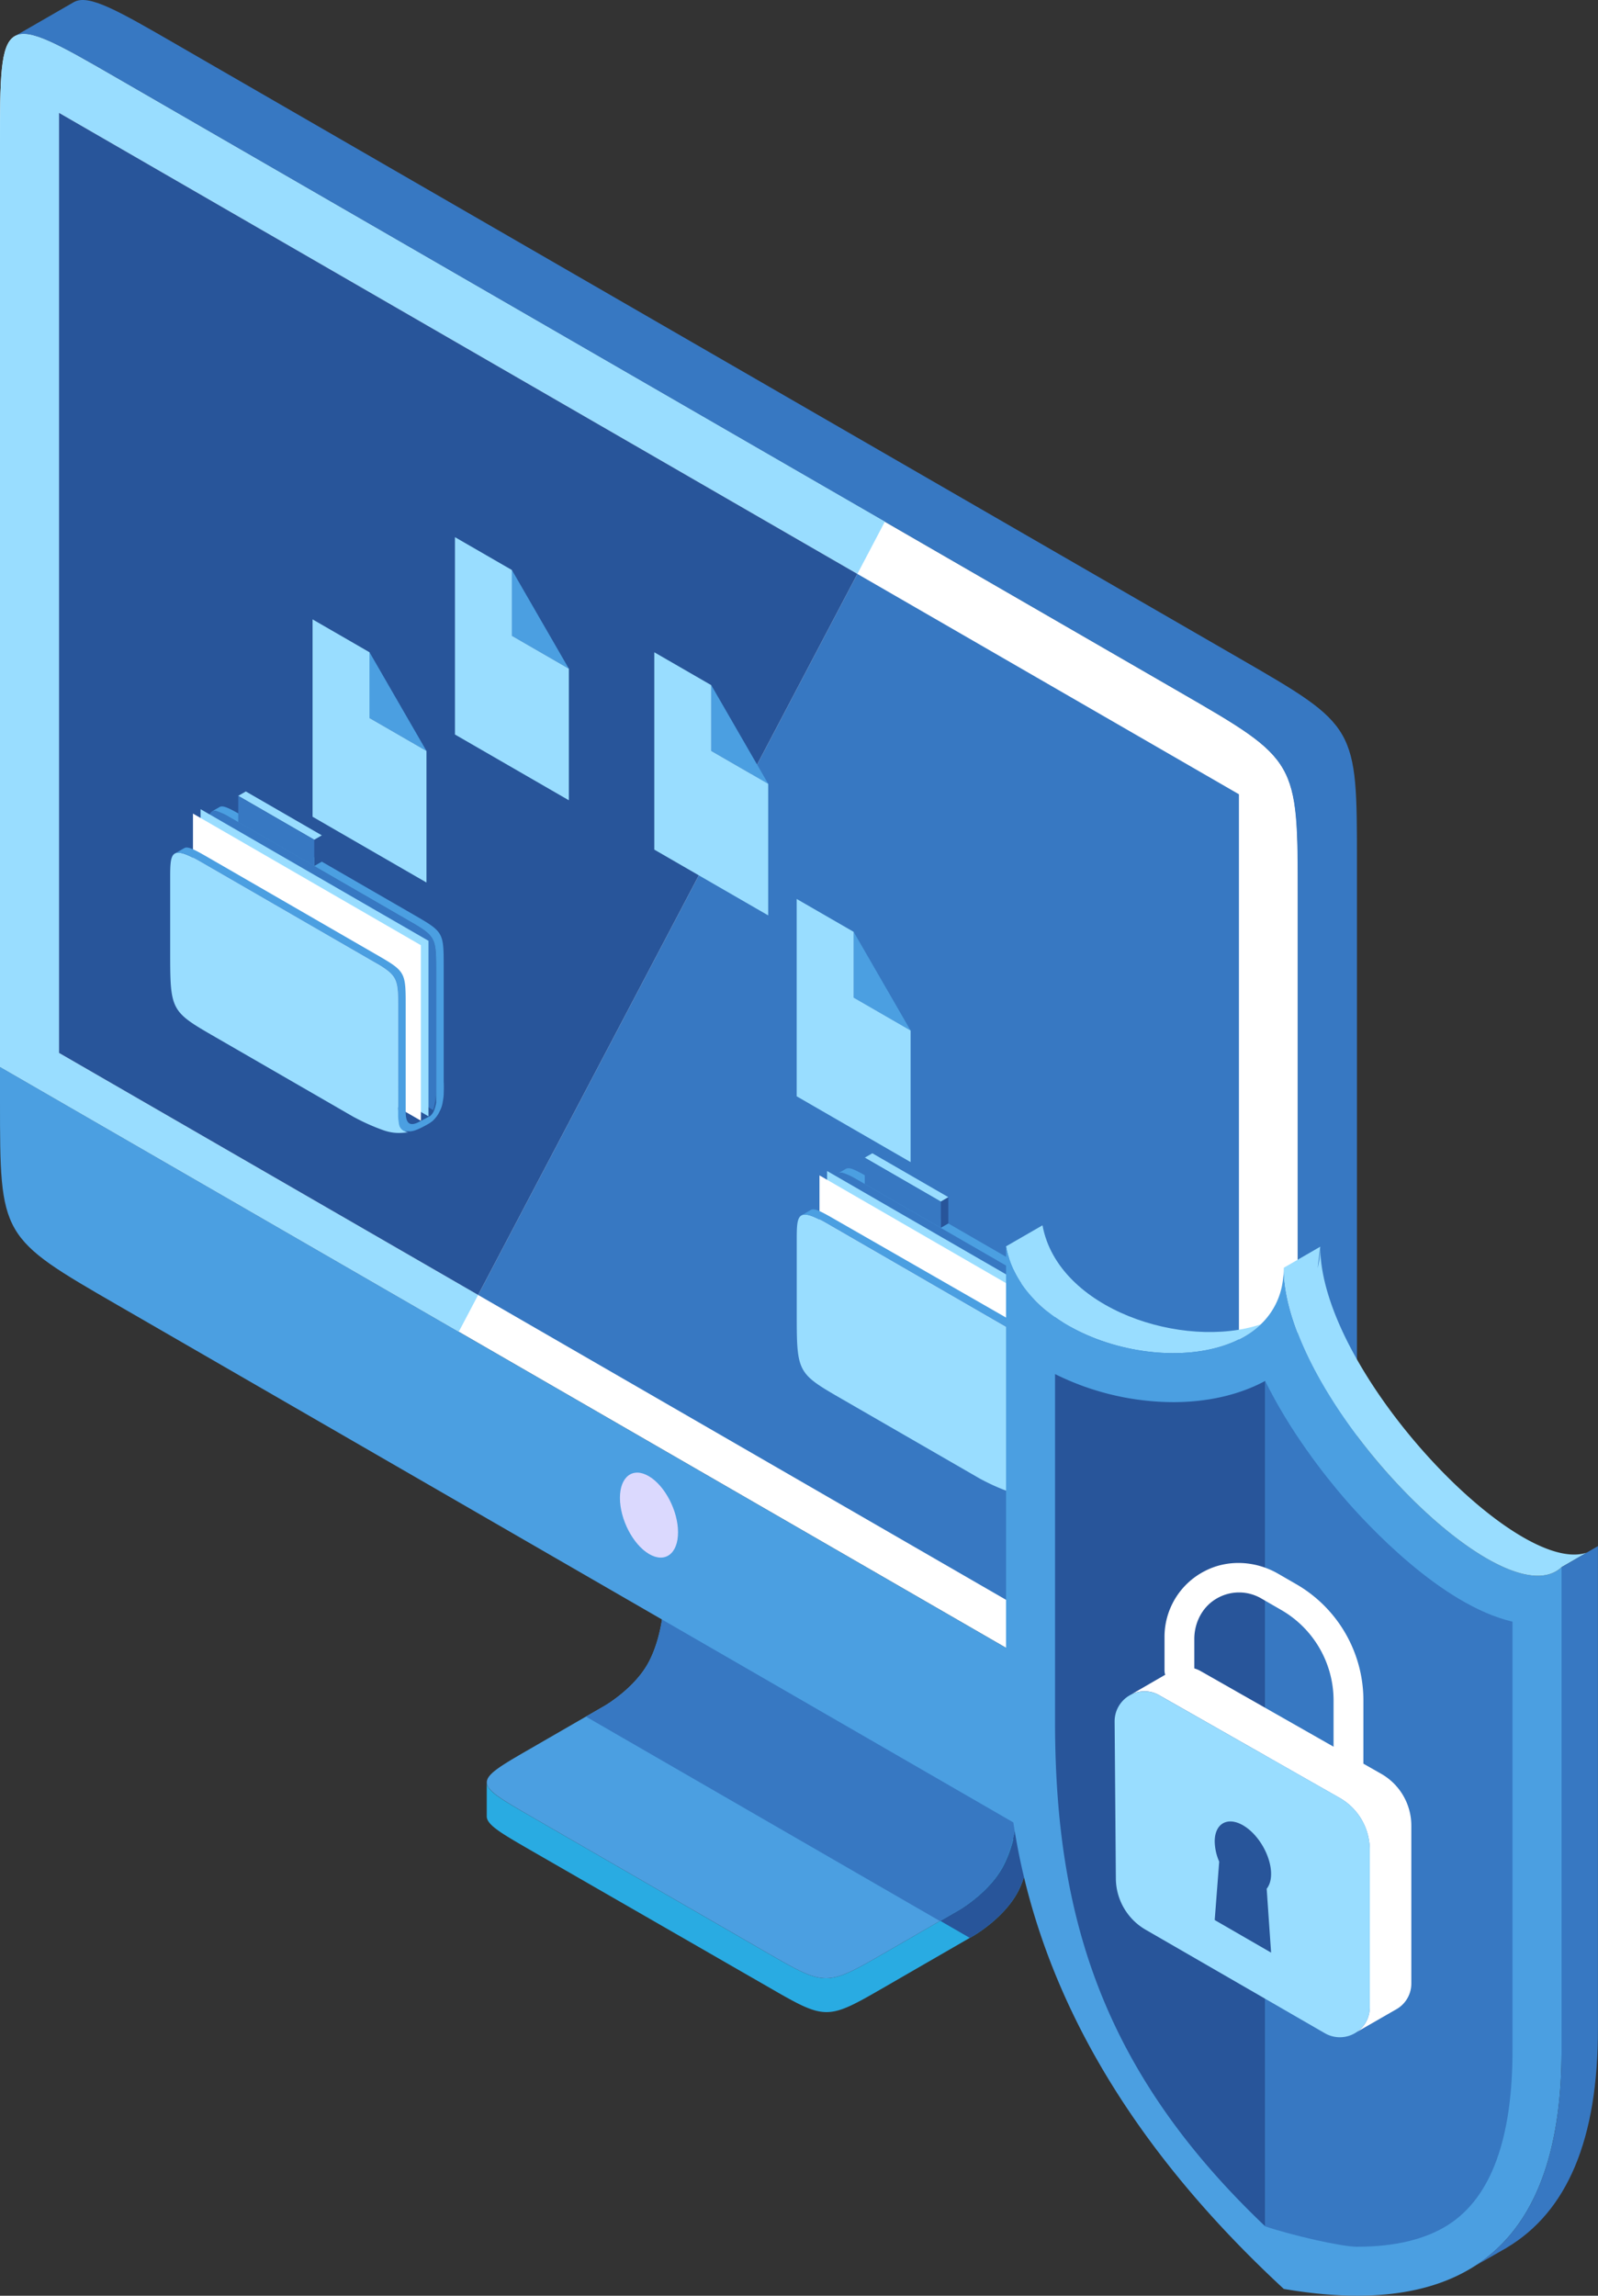 <svg xmlns="http://www.w3.org/2000/svg" viewBox="0 0 1174.78 1687.26"><rect x="0" y="0" width="1174.78" height="1687.26" fill="#333333" stroke="none"/><defs><style>.cls-1{fill:#29abe2;}.cls-1,.cls-10,.cls-2,.cls-3,.cls-4,.cls-5,.cls-6{fill-rule:evenodd;}.cls-2,.cls-9{fill:#28559a;}.cls-12,.cls-3{fill:#4b9fe1;}.cls-4,.cls-7{fill:#3778c2;}.cls-11,.cls-5{fill:#fff;}.cls-6{fill:#dbd9fe;}.cls-10,.cls-8{fill:#9df;}</style></defs><title>Anti Malware</title><g id="Layer_2" data-name="Layer 2"><g id="Layer_1-2" data-name="Layer 1"><path class="cls-1" d="M744.58,1351.68a125.57,125.57,0,0,0,3.6-22.79v-.17l10.85-6.26v25.21a126.79,126.79,0,0,1-5,27.75l-.07.25-.08.25-.07.22v0l-.07.24-.08.25-.08.25,0,.12,0,.12-.08.25-.08.24-.08.25h0l-.08.23-.22.65,0,.1-.09.24-.16.47v.07l-.07.21-.18.49-.07.19,0,0-.18.5-.09.24,0,.08-.06.17-.19.49-.08.22v0l-.29.74,0,.11-.05.14c-.2.49-.4,1-.61,1.47l-.06.14,0,.1-.31.73,0,0-.39.87,0,.07c-.37.81-.75,1.61-1.15,2.41l0,.09-.07.15-.37.71-.5.94h0c-9.56,17.63-28.8,29.66-31.66,31.38l-65.42,37.77c-21.69,12.52-32.53,18.78-43.37,18.78s-21.69-6.26-43.38-18.78L390.37,1360c-21.43-12.37-32.26-18.63-32.53-24.81h0V1310c0,6.26,10.85,12.52,32.54,25l173.48,100.16c43.38,25,43.38,25,86.75,0l54.59-31.51c2.89-1.75,22.1-13.77,31.64-31.38h0a90,90,0,0,0,7.75-20.57"/><path class="cls-2" d="M744.58,1351.68a125.57,125.57,0,0,0,3.6-22.79v-.17l10.85-6.26v25.21a126.79,126.79,0,0,1-5,27.75l-.07.25-.08.25-.07.22v0l-.07.24-.08.25-.08.25,0,.12,0,.12-.08.25-.08.24-.08.25h0l-.07.23-.22.66,0,.09-.09.24-.16.47v0l0,0-.07.21-.17.49-.07.18,0,.06-.18.5-.1.24,0,.08-.06.17-.19.49-.08.22v0l-.29.74,0,.11-.05.14c-.2.48-.4,1-.61,1.47l-.06.14,0,.1-.31.73,0,0-.39.87,0,.07c-.37.81-.75,1.61-1.15,2.41l0,.1-.07.14-.37.7c-.16.32-.33.64-.5,1h0c-9.56,17.63-28.79,29.66-31.66,31.38l-3.42,2-21.68-12.52,14.27-8.23c2.89-1.75,22.1-13.77,31.64-31.38h0a89.53,89.53,0,0,0,7.75-20.57"/><path class="cls-3" d="M488,1178.63c-.11,2.13-1.5,25.19-11.35,43.38-9.58,17.67-28.89,29.71-31.68,31.39l-54.58,31.51c-43.35,25-43.35,25,0,50.08l173.48,100.16c43.38,25,43.38,25,86.75,0l54.59-31.51c2.89-1.75,22.1-13.77,31.64-31.38h0a90,90,0,0,0,7.75-20.57,125.57,125.57,0,0,0,3.6-22.79v-.17L488,1178.48h0Z"/><path class="cls-4" d="M488,1178.63c-.11,2.13-1.5,25.19-11.35,43.38h0c-9.57,17.67-28.88,29.71-31.67,31.39l-14.24,8.22,260.24,150.25,14.27-8.23c2.89-1.75,22.1-13.77,31.64-31.38h0a89.53,89.53,0,0,0,7.75-20.57,125.57,125.57,0,0,0,3.6-22.79v-.17L488,1178.48h0Z"/><path class="cls-5" d="M0,784.08V108C0,7.81,0,7.8,86.75,57.88L867.46,508.62c86.74,50.09,86.74,50.09,86.74,150.26V1335Z"/><path class="cls-3" d="M867.48,1410.13,86.81,959.41C0,909.29,0,909.29,0,809.06v-25L954.2,1335v25c0,100.21,0,100.21-86.72,50.15"/><path class="cls-4" d="M54.24,1.59c10.84-6.25,32.53,6.27,75.89,31.3l780.7,450.74c86.74,50.08,86.74,50.08,86.74,150.25V1335c0,50.24,0,75.29-10.94,81.47h0l-40.88,23.09h0c6.07-6.15,7.79-20.72,8.27-45.53v0l0-1.4v-.24l0-1.67V1389l0-1.6v-5.47h0v-723c0-100.17,0-100.17-86.74-150.26L86.75,57.88l-4.59-2.65-.24-.14-.79-.45-.78-.45-.07,0-.71-.41-.77-.45-.37-.21-.4-.23-.76-.44L76.61,52l-.1-.07-.75-.43L75,51.11l-.18-.1-.56-.32-.74-.43L73.07,50l-.27-.16-.73-.42L71.34,49h0l-.7-.41-.72-.4L69.62,48l-.42-.24-.7-.4-.56-.32L67.8,47l-.69-.39-.69-.4-.13-.06-.56-.32-.68-.39-.38-.21-.29-.17-.67-.38-.64-.36,0,0-.66-.37-.66-.36-.22-.13-.43-.24-.65-.36L60,42.57l-.18-.1-.64-.36-.09,0-1.17-.65-.63-.34-.31-.17-.31-.18L56,40.39l-.54-.3-.08,0-.6-.33-.6-.33-.61-.32L53,38.75l-.38-.21-.21-.11-.58-.31-1.16-.62-.57-.31-.24-.13-.33-.17L49,36.6l-.45-.24-.11-.06L47.86,36l-.09,0-1-.53-.54-.28L45.9,35l-.22-.11-.53-.27-.52-.26h0l-.53-.27C27.63,25.8,17.31,22.85,10.85,26.59l43.38-25Z"/><path class="cls-6" d="M498.46,1126.19c0,15.76-9.56,22.87-21.36,15.89s-21.35-25.42-21.35-41.18S465.31,1078,477.1,1085s21.36,25.41,21.36,41.17"/><polygon class="cls-7" points="910.82 583.76 910.82 1274.66 351.5 951.73 630.3 421.8 910.82 583.76"/><path class="cls-8" d="M86.75,57.88,650.52,383.37h0L630.31,421.8,43.38,82.93V773.84L351.5,951.73l-14.24,27.06L0,784.08V108C0,7.81,0,7.8,86.75,57.88Z"/><polygon class="cls-9" points="43.38 82.94 43.38 773.84 351.5 951.73 630.3 421.8 43.38 82.94"/><path class="cls-4" d="M298.25,675.34,242.4,643.09l-67-38.7C153,591.49,153,591.49,153,617.3V720.48L318.38,816c1.59-4,2.08-9.4,2.21-13.27v-4.8h0V714h0c0-25.79,0-25.79-22.34-38.69"/><path class="cls-2" d="M318.35,816v0l0,.05,0,0v0l0,.07h0l0,.07h0l0,.06v0l0,.09v0l0,.07h0l0,0v0l0,0,0,0v0l0,.07,0,.07,0,.06h0l0,0v0l0,.07h0l0,.06v0l0,0,0,0,0,0,0,.06h0l0,.06v0l0,0,0,0v0l0,0h0l0,.07h0l0,.06,0,0,0,0,0,0v0l0,.06h0l0,.06v0l0,0,0,0v0l0,.06h0l0,.06h0l0,0,0,0v0l0,0h0l0,.06h0l0,0,0,0,0,0,0,0v0l0,.05h0l-.05.07,0,0,0,0h0l0,0h0l0,.05h0l0,0,0,0h0l-.05.07h0l0,0h0l0,0,0,0,0,0,0,0h0l-.22.23h0l-.11.1h0l0,.05-.54.44-.43.28h0l-7.79,4.5h0l-.21.1h0l-.21.1h0l-.21.09h0l-.21.09h0l-.21.09h0l-.22.08h0l-.21.08h0l-.21.07h0l-.21.07h0l-.21.06h0l-.21.06h0l-.21,0h0l-.2.05h0l-.2,0h0l-.2,0h0a.69.69,0,0,1-.2,0h0l-.2,0-.19,0h-.95l-.17,0h0l-.17,0-.18,0h0l-.17,0h0l-.17-.06h0l-.17-.06h0l-.16-.07h0l-.16-.08h0l-.16-.08h0l-.15-.1h0l-.15-.11h0l-.14-.11h0l-.14-.12h0l-.13-.14-.14-.14h0l-.13-.15h0l-.12-.16h0l-.12-.18h0a1.74,1.74,0,0,0-.11-.18l-.12-.19h0l-.1-.21-.11-.21a1.54,1.54,0,0,1-.08-.19l0,0h0l-.09-.23a2.6,2.6,0,0,1-.1-.25h0a2.58,2.58,0,0,0-.08-.26,2.76,2.76,0,0,1-.08-.27h0l-.08-.29c0-.09,0-.19-.07-.29l-.06-.31-.06-.32-.06-.33h0c0-.11,0-.23-.05-.35h0c0-.11,0-.23,0-.35s0-.25,0-.37h0l0-.38h0l0-.4h0c0-.13,0-.27,0-.41h0c0-.14,0-.28,0-.42h0v-.44h0c0-.15,0-.3,0-.45h0V804.33L318.38,816Z"/><polygon class="cls-10" points="315.01 691.46 147.45 594.72 147.45 723.71 315.01 820.45 315.01 691.46"/><polygon class="cls-5" points="309.42 694.69 141.86 597.94 141.86 726.93 309.42 823.67 309.42 694.69"/><path class="cls-10" d="M292.67,814h0m-33.52,6.44h0m33.52-77.39v71h0c0,.18.07,3.27.3,6.57.1,1.42.21,2.7.36,3.72h0c.09.73.19,1.42.31,2a9.66,9.66,0,0,0,.35,1.32l.22.47a6.43,6.43,0,0,0,2.62,2.81h0l.17.1c.24.15.48.28.71.4a7.55,7.55,0,0,0,2.59.93c-3.21-.26-9,1.68-18.79-1.82a152.78,152.78,0,0,1-20.71-9.22c-1-.51-1.51-.82-1.62-.88h0L158.62,762.4c-33.52-19.34-33.52-19.34-33.52-64.49v-51.6c0-19.34,0-25.79,22.34-12.9l122.89,71C292.67,717.26,292.67,717.26,292.67,743.06Z"/><path class="cls-3" d="M155.82,596.34h0Z"/><path class="cls-3" d="M326.18,794.65V710.82c0-25.81,0-25.81-22.34-38.71L242.4,636.64l-55.86-32.25h0L181,601.17c-11-6.37-16.62-9.6-19.45-8.11l-.09.05-.1.06h0l-5.49,3.16a4.72,4.72,0,0,1,3.66-.1h0a46.48,46.48,0,0,1,9.07,4.27c1.22.68,2.53,1.42,3.94,2.24h0l69.9,40.36h0l55.85,32.25,6.5,3.75v0c15.85,9.43,15.85,11.91,15.85,34.92v83.85h0v5.54h0V804h0v.2h0v.58h0v.82h0v.84h0V807l0,.13h0v.11h0v.12l0,.13v.25l0,.12V808h0l0,.11v.13l0,.13h0v.12l0,.13v0l0,.09,0,.23v.28l0,.11v0l0,.12v.13l0,.12h0l0,.13V810l0,.12,0,.13,0,.13a27.73,27.73,0,0,1-1.49,5.59,10.33,10.33,0,0,1-2.4,3.78l-.66.54L307.2,825c-4.73,2.18-8.95,2.08-8.95-7.72V739.87c0-25.84,0-25.84-22.39-38.77L153.55,630.49c-10.18-5.87-15.38-8.73-18.05-7.19h0l-6.79,3.93h0c2.53-1.3,6.83-.2,14.14,3.64h0c1.42.75,2.94,1.59,4.59,2.54h0l1.44.84,1.59.91,8.4,4.85,111.46,64.35.89.52,7.13,4.11,0,0c14.19,8.61,14.35,11.69,14.36,33.29h0V814h0v0h0v0h0v0h0v0h0v0h0v0h0v0h0v0h0v0h0v.05h0v0h0v.05h0v.06h0v.06h0v.06h0v.07h0v.07h0V815h0v.08h0v.08h0v.08h0v.08h0v.09h0v.09h0v.09h0v.1h0v.1h0v.1h0v.11h0v.1h0v.11h0v.11h0v.11h0v.11h0v.12h0V817h0v.12h0v.12h0v.12h0v.13h0v.13h0v.13h0v.13h0V818h0v.14h0v.13h0v.14h0v.14h0v.14h0v.14h0v.14h0v.14h0v.14h0v.15h0v.14h0v.15h0V820h0v.15h0v.16h0v.31c.1,1.42.21,2.7.36,3.72h0c.09.73.19,1.42.31,2a9.66,9.66,0,0,0,.35,1.32l.22.47a6.43,6.43,0,0,0,2.62,2.81h0l.17.1c.24.15.48.28.71.4l0,0h0l0,0h0l0,0h0l0,0h0l0,0h0l0,0h0l0,0h0l0,0h.06l0,0h.26l0,0h0l0,0h0l.07,0h0l0,0h.08l0,0h.08l0,0h.12l0,0h0l.09,0h0l0,0h.2l0,0h0l.08,0h0l0,0,.13,0H300l.09,0h.05l.17,0h0l.14,0h0a2.51,2.51,0,0,0,.8.05c2.57,0,6.42-1.3,13.78-5.55a19.93,19.93,0,0,0,2.45-1.68,4.93,4.93,0,0,0,1.3-1.16,21.75,21.75,0,0,0,4.41-6.26,21.27,21.27,0,0,0,2.33-7.24,40.23,40.23,0,0,0,.68-5.44v-.87A88.72,88.72,0,0,0,326.18,794.65Z"/><polygon class="cls-2" points="231 636.51 236.59 633.28 236.59 613.94 231 617.16 231 636.51"/><polygon class="cls-10" points="175.15 584.91 180.73 581.69 236.59 613.94 231 617.16 175.15 584.91"/><polygon class="cls-4" points="175.15 604.26 231 636.51 231 617.16 175.15 584.91 175.15 604.26"/><path class="cls-4" d="M758.83,941.25,703,909l-67-38.7c-22.35-12.9-22.35-12.9-22.35,12.9V986.4L779,1081.86c1.59-4,2.08-9.39,2.22-13.26v-4.81h0V980h0c0-25.8,0-25.8-22.35-38.7"/><path class="cls-2" d="M778.94,1081.94v0l0,0,0,0v0l0,.07h0l0,.07v0l0,0,0,0,0,.09h0l0,.07h0l0,.06v0l0,0,0,0v0l0,.07,0,.06,0,.07h0l0,0v0l0,.06h0l0,.07v0l0,0,0,0,0,0,0,.06h0l0,.07h0l0,0,0,0v0l0,0h0l0,.06h0l0,0,0,0,0,0,0,0v0l0,.06h0l0,.06v0l0,0,0,0v0l0,0h0l0,.06h0l0,0,0,0v0l0,0h0l0,.05v0l0,0,0,0,0,0,0,0h0l0,.06h0l-.05.07,0,0,0,0v0l-.05,0h0l0,.05v0l0,0,0,0h0l-.05.06h0l0,0h0l0,0,0,0,0,0,0,0h0l-.22.24h0l-.11.1h0l-.05,0-.53.44c-.15.1-.29.2-.44.28h0l-7.79,4.5h0l-.22.1h0l-.22.1h0l-.21.09h0l-.21.09h0l-.22.08h0l-.21.08h0l-.21.07h0l-.21.07h0l-.21.06h0l-.21.06h0l-.21,0h0l-.2.06h0l-.2,0h0l-.2,0h0l-.2,0h0l-.2,0h0l-.2,0-.19,0h-.76l-.18,0-.18,0h0l-.17,0-.18,0h0l-.17-.05h0l-.17,0h0l-.17-.06h0l-.16-.07h0l-.16-.08h0l-.15-.09h0l-.15-.1h0l-.15-.1h0l-.14-.11h0a.86.86,0,0,1-.14-.13h0a.86.86,0,0,1-.14-.13l-.14-.14h0l-.13-.16h0l-.12-.16h0l-.12-.17h0l-.12-.18a2,2,0,0,1-.11-.2h0l-.1-.2-.11-.21-.08-.2,0,0h0l-.09-.24-.09-.25h0l-.09-.26c0-.09-.05-.17-.08-.27h0c0-.09,0-.18-.08-.28s0-.2-.07-.3l-.06-.3-.06-.32-.06-.33h0c0-.11,0-.22-.05-.34h0c0-.12,0-.24,0-.36s0-.24,0-.37h0l0-.38h0l0-.4h0c0-.14,0-.27,0-.41h0c0-.14,0-.28,0-.43h0c0-.14,0-.29,0-.43h0c0-.14,0-.29,0-.45h0v-12.9L779,1081.86Z"/><polygon class="cls-10" points="775.59 957.38 608.03 860.63 608.03 989.62 775.59 1086.37 775.59 957.38"/><polygon class="cls-5" points="770 960.6 602.44 863.86 602.44 992.85 770 1089.59 770 960.6"/><path class="cls-10" d="M753.25,1079.93h0m-33.51,6.44h0m33.51-77.4v71h0c0,.18.07,3.27.3,6.56.1,1.43.21,2.71.36,3.73h0c.09.73.19,1.42.31,2a12.13,12.13,0,0,0,.35,1.33l.22.47a6.5,6.5,0,0,0,2.63,2.81h0l.18.1a5.57,5.57,0,0,0,.71.4,7.43,7.43,0,0,0,2.58.94c-3.2-.26-9,1.68-18.79-1.83a154.41,154.41,0,0,1-20.71-9.21c-1-.51-1.51-.82-1.61-.88h0l-100.54-58c-33.51-19.35-33.51-19.35-33.51-64.49v-51.6c0-19.35,0-25.8,22.34-12.9l122.88,70.95C753.25,983.18,753.25,983.18,753.25,1009Z"/><path class="cls-3" d="M616.4,862.25l0,0h0Z"/><path class="cls-3" d="M786.76,1060.57V976.74c0-25.81,0-25.81-22.34-38.71L703,902.56l-55.86-32.25h0l-5.58-3.22c-11-6.38-16.62-9.6-19.45-8.12L622,859l-.1.05h0l-5.49,3.16a4.77,4.77,0,0,1,3.66-.1h0a47.08,47.08,0,0,1,9.07,4.27q1.83,1,3.94,2.24h0L703,909h0l55.85,32.24,6.5,3.76v0c15.85,9.42,15.85,11.91,15.85,34.92v83.84h0v5.55h0v.77h0v.58h0v.82h0v.48l0,.12v.24h0v.5l0,.12v.13h0v.24l0,.13v.12l0,.13v.14l0,.11v.13l0,.12h0v.12l0,.12v.13l0,.22v.28l0,.12h0l0,.13v.12l0,.13h0l0,.13v.12l0,.13,0,.13,0,.12a27.37,27.37,0,0,1-1.49,5.59,10,10,0,0,1-2.4,3.78l-.66.55-8.11,4.68c-4.74,2.18-9,2.08-9-7.73v-77.35c0-25.84,0-25.84-22.39-38.77L614.13,896.4c-10.17-5.86-15.38-8.72-18-7.18h0l-6.79,3.93h0c2.53-1.29,6.83-.2,14.14,3.65h0c1.42.74,2.94,1.59,4.59,2.54h0l1.44.83,1.58.92,8.4,4.85,111.46,64.35.89.51,7.13,4.12,0,.05c14.19,8.6,14.35,11.69,14.35,33.28h0v71.68h0v0h0v0h0v0h0v0h0v0h0v0h0v0h0v0h0v0h0v0h0v0h0v.06h0v.06h0v.06h0v.06h0v.06h0v.07h0v.07h0v.07h0v.08h0v.08h0v.09h0v.08h0v.09h0v.09h0v.09h0v.09h0v.1h0v.1h0v.1h0v.11h0v.1h0v.11h0v.11h0v.12h0v.12h0v.12h0v.12h0v.13h0v.13h0v.12h0v.13h0v.13h0v.13h0v.13h0v.14h0v.14h0v.14h0v.14h0v.14h0v.14h0v.15h0v.15h0v.15h0v.15h0v.15h0v.15h0v.16h0v.15h0v.15h0v.31c.1,1.43.21,2.71.36,3.73h0c.09.73.19,1.42.31,2a12.13,12.13,0,0,0,.35,1.33l.22.47a6.5,6.5,0,0,0,2.63,2.81h0l.18.1a5.57,5.57,0,0,0,.71.4l0,0h.53l0,0H759l.07,0h0l0,0h0l0,0h.09l0,0h.24l.08,0h.2l0,0H760l.08,0h.08l.13,0h.22l.09,0h.05l.17,0h0l.14,0h0a2.29,2.29,0,0,0,.81,0c2.56,0,6.41-1.3,13.77-5.55a18.88,18.88,0,0,0,2.45-1.68,4.69,4.69,0,0,0,1.3-1.15,21.79,21.79,0,0,0,4.41-6.27,21.21,21.21,0,0,0,2.33-7.23,39,39,0,0,0,.68-5.45v-.86A88.59,88.59,0,0,0,786.76,1060.57Z"/><polygon class="cls-2" points="691.58 902.42 697.17 899.2 697.17 879.85 691.58 883.08 691.58 902.42"/><polygon class="cls-10" points="635.73 850.83 641.31 847.61 697.17 879.85 691.58 883.08 635.73 850.83"/><polygon class="cls-4" points="635.73 870.18 691.58 902.42 691.58 883.08 635.73 850.83 635.73 870.18"/><polygon class="cls-11" points="313.53 551.91 313.52 551.91 313.52 551.91 313.53 551.91"/><polygon class="cls-11" points="564.75 576.09 564.75 576.08 564.75 576.09 564.75 576.09"/><polygon class="cls-11" points="418.2 491.48 418.2 491.47 418.2 491.48 418.2 491.48"/><polygon class="cls-12" points="271.65 527.74 313.52 551.91 313.52 551.91 271.65 479.39 271.65 527.74"/><polygon class="cls-8" points="229.78 455.21 229.78 600.26 313.52 648.61 313.52 551.91 271.65 527.74 271.65 479.39 271.65 479.39 229.78 455.21"/><polygon class="cls-12" points="627.56 733.22 669.43 757.39 669.43 757.39 627.56 684.87 627.56 733.22"/><polygon class="cls-8" points="585.69 660.7 585.69 805.74 669.43 854.09 669.43 757.39 627.56 733.22 627.56 684.87 627.56 684.87 585.69 660.7"/><polygon class="cls-12" points="522.88 551.91 564.75 576.09 564.75 576.08 522.88 503.56 522.88 551.91"/><polygon class="cls-8" points="481.01 479.39 481.01 624.43 564.75 672.78 564.75 576.09 522.88 551.91 522.88 503.56 522.88 503.56 481.01 479.39"/><polygon class="cls-12" points="376.33 467.3 418.2 491.48 418.2 491.47 376.33 418.95 376.33 467.3"/><polygon class="cls-8" points="334.46 394.78 334.46 539.83 418.2 588.17 418.2 491.48 376.33 467.3 376.33 418.95 376.33 418.95 334.46 394.78"/><path class="cls-8" d="M926.82,973.35c-56.54,18.93-149.1-10.9-160.42-72.8L739.6,916C753,989.3,880.27,1017.69,926.82,973.35Z"/><path class="cls-12" d="M1148,1505.46V1151.81c-43.31,40.45-204.19-123.62-204.18-220.06a65.83,65.83,0,0,1-.87,10.34,53.48,53.48,0,0,1-16.1,31.26C880.27,1017.69,753,989.3,739.6,916v353.66c.86,151.75,70.57,288.94,204.19,412.6,59.27,10.12,106.53,4.94,140.63-17C1126.27,1638.33,1148.26,1586.08,1148,1505.46Z"/><path class="cls-8" d="M1166.46,1141.13c-52.43,17.54-195.87-133.78-195.87-224.86a64.19,64.19,0,0,1-1.89,15.61l1.89-15.61-26.8,15.48c0,96.44,160.87,260.51,204.18,220.06l26.81-15.48Z"/><path class="cls-7" d="M1084.42,1665.28l0,0,23.12-13.2.06-.07c44.19-26.24,67.42-79.17,67.13-162.08V1136.33L1148,1151.81v353.65C1148.26,1586.08,1126.27,1638.33,1084.42,1665.28Z"/><path class="cls-9" d="M862.52,1030.51h0a196.76,196.76,0,0,1-86.9-20.63v259.61c.77,135.88,32.73,251.17,154.53,366.78V1014.9C911.31,1025.07,888.09,1030.5,862.52,1030.51Z"/><path class="cls-7" d="M997.83,1651.24c27.78,0,50.35-5.47,67.09-16.24,31.45-20.25,47.27-63.79,47-129.54v-313.6c-52.6-12.31-107.12-71.54-124-91.13-14.19-16.5-39.44-48.43-57.83-85.83v621.37c19.69,6.6,56.12,15,67.67,15Z"/><path class="cls-11" d="M1015.4,1303.67l-132.64-75.43a21.65,21.65,0,0,0-21.37-.14h0l-.28.16c-.16.09-.32.18-.47.28l-29.15,16.86v0a21.65,21.65,0,0,1,20.67.49l132.64,75.44a43.84,43.84,0,0,1,22.17,38.12v115.94a21.63,21.63,0,0,1-9.6,18.09l0,0,29.18-16.77h0a21.74,21.74,0,0,0,11-19V1341.8A43.86,43.86,0,0,0,1015.4,1303.67Z"/><path class="cls-8" d="M1007,1475.41V1359.47a43.84,43.84,0,0,0-22.17-38.12l-132.64-75.44a22,22,0,0,0-32.77,19.24l.91,115.49a43.85,43.85,0,0,0,21.93,37.64l131.85,76.12a22,22,0,0,0,32.89-19Z"/><path class="cls-11" d="M1002.32,1249.79A98.67,98.67,0,0,0,953,1164.33l-13.32-7.69c-16.65-9.61-37.25-10.81-54.25-1.84a54.3,54.3,0,0,0-29.33,48.53v24.27a10.93,10.93,0,0,0,5.54,9.53h0A11,11,0,0,0,878,1227.6v-23c0-12.15,6-23.82,16.59-29.84a32.52,32.52,0,0,1,32.74.08l14.67,8.47a76.75,76.75,0,0,1,38.38,66.47v48.52a11,11,0,0,0,5.55,9.53h0a11,11,0,0,0,16.38-9.53Z"/><path class="cls-9" d="M934.45,1377.28c0-13.13-9.19-29.15-20.64-35.76s-20.77-1.3-20.81,11.83a38.71,38.71,0,0,0,3.3,14.86l-3.3,42.94,41.45,23.93-3.24-46.95C933.24,1385.62,934.44,1382,934.45,1377.28Z"/></g></g></svg>